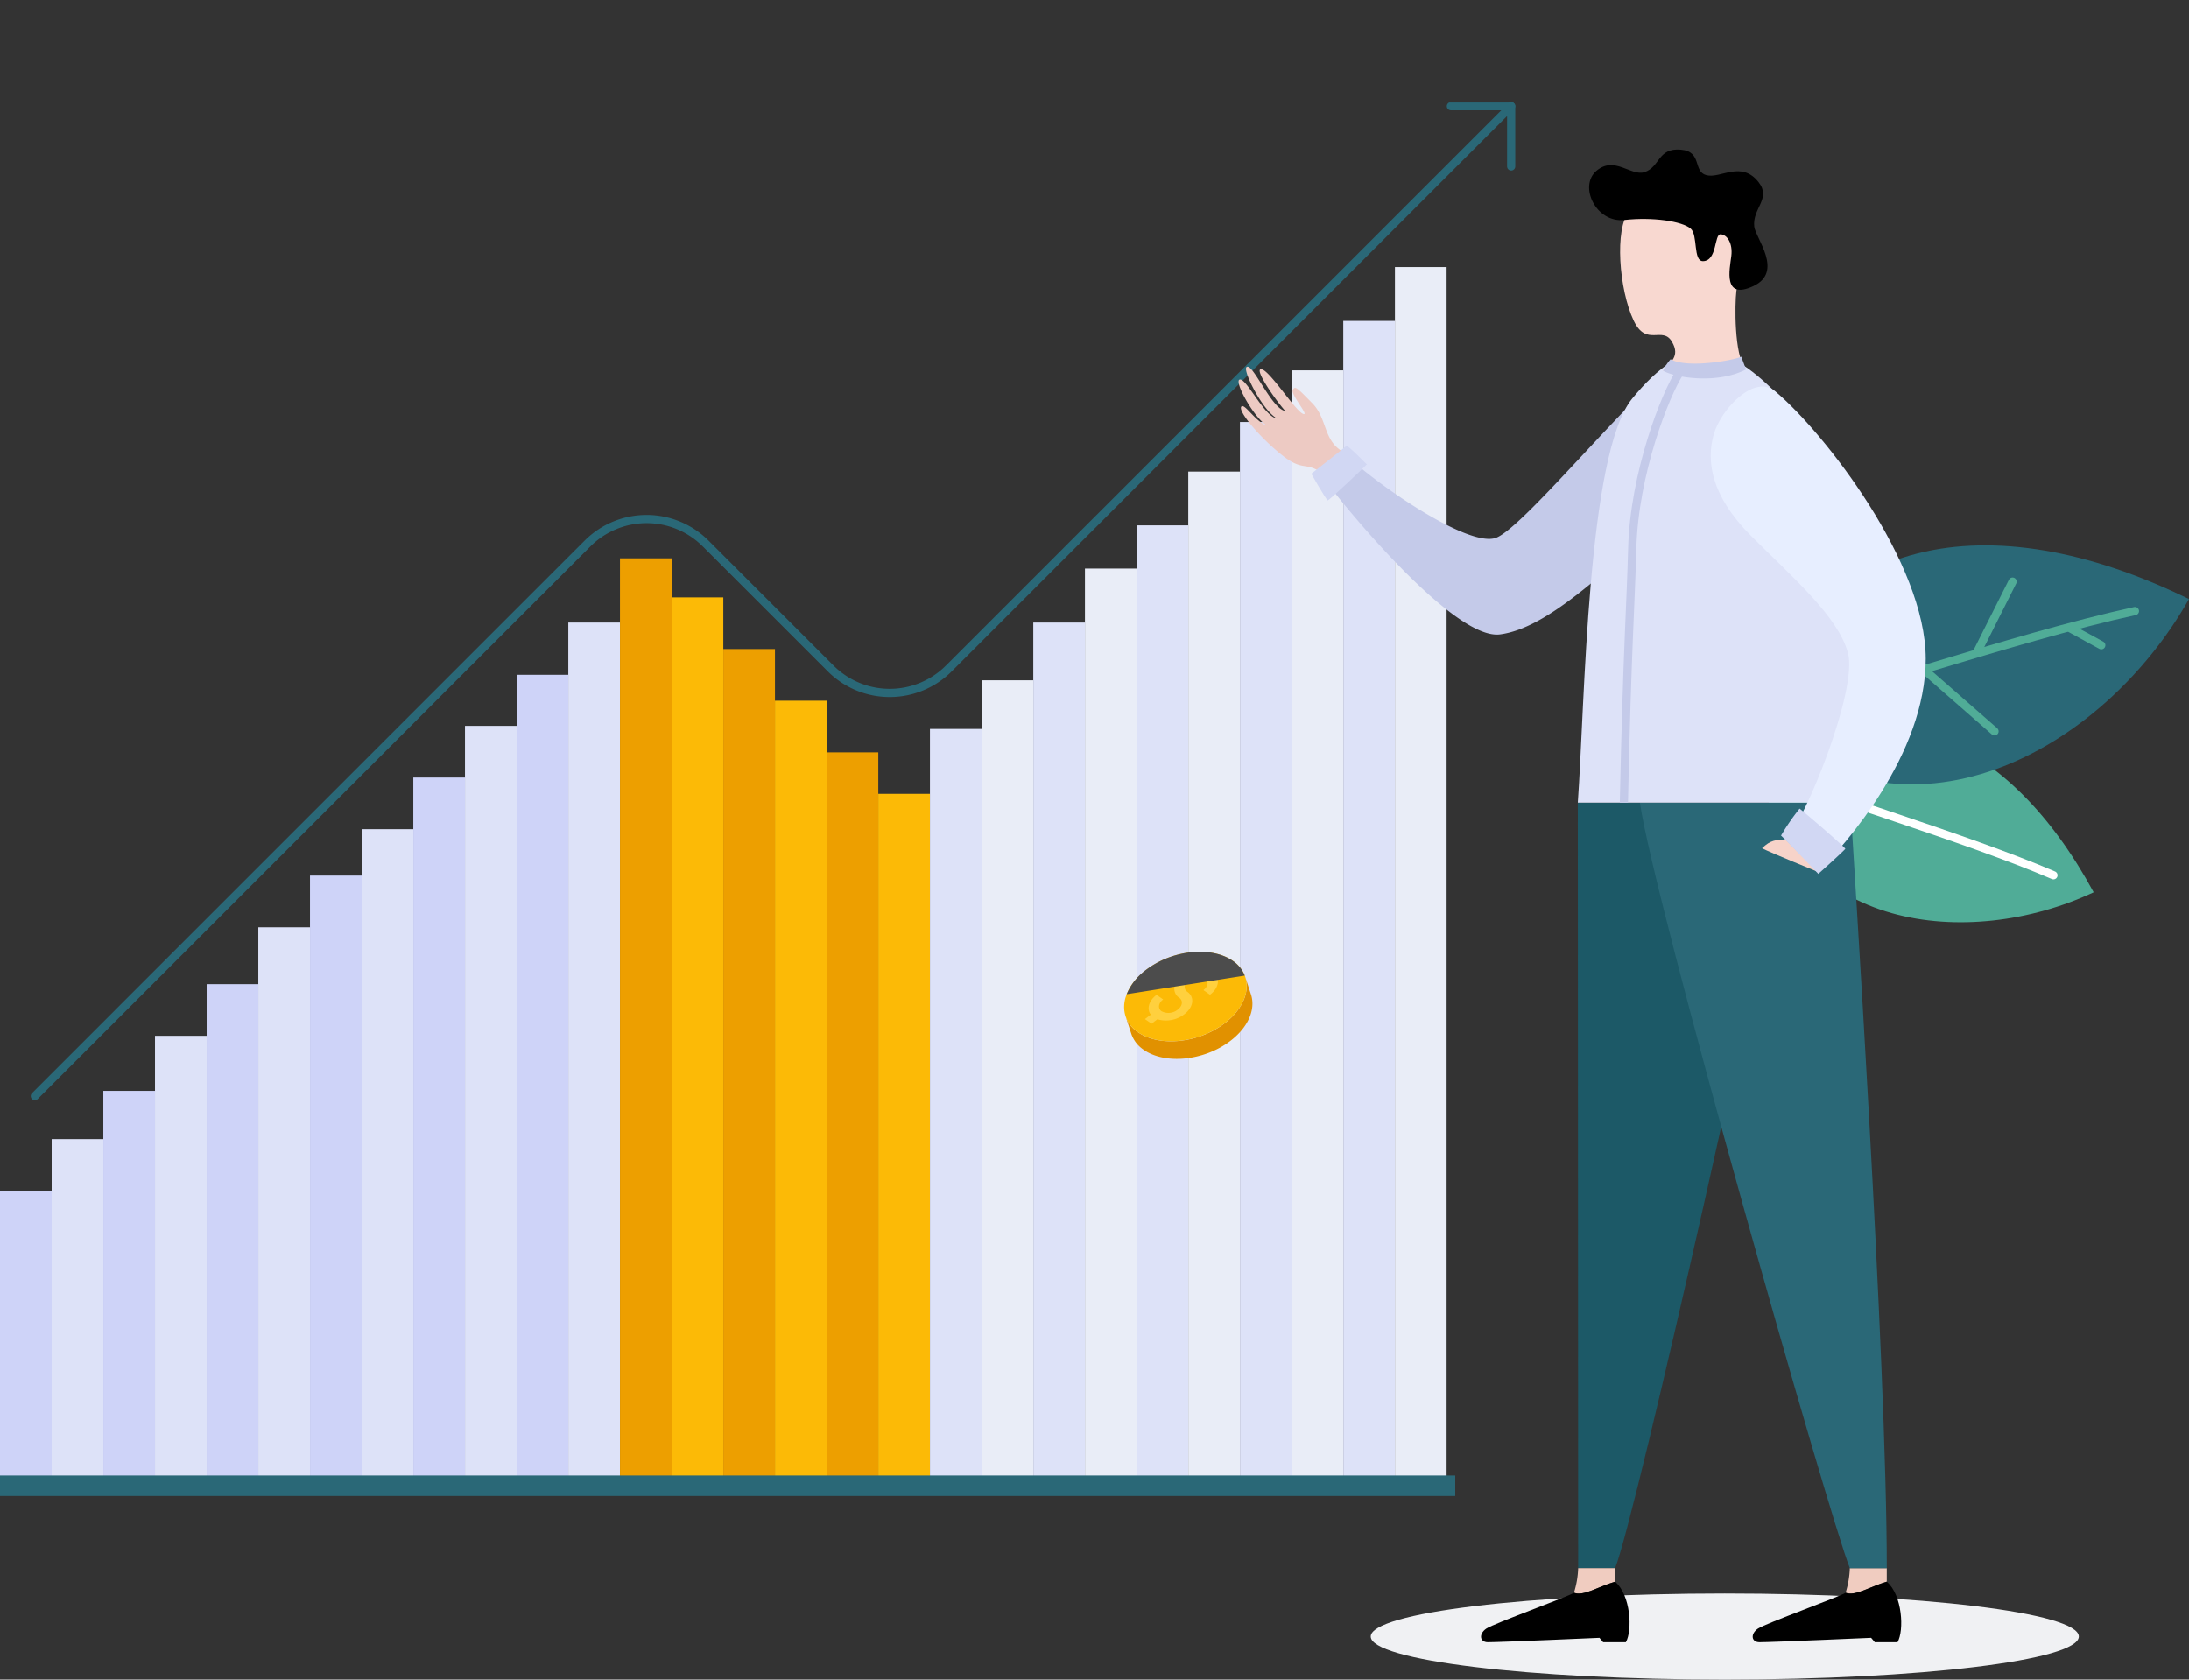 <svg xmlns="http://www.w3.org/2000/svg" xmlns:xlink="http://www.w3.org/1999/xlink" width="534" height="409.798" viewBox="0 0 534 409.798">
  <rect x="0" y="0" width="534" height="409.798" fill="#333333" stroke="none"/>
  <defs>
    <clipPath id="clip-path">
      <rect id="Rectangle_341" data-name="Rectangle 341" width="113.241" height="113.728" fill="none"/>
    </clipPath>
    <clipPath id="clip-path-2">
      <rect id="Rectangle_340" data-name="Rectangle 340" width="469.777" height="400.686" fill="none"/>
    </clipPath>
    <clipPath id="clip-path-5">
      <rect id="Rectangle_337" data-name="Rectangle 337" width="28.802" height="10.344" fill="none"/>
    </clipPath>
  </defs>
  <g id="Group_515" data-name="Group 515" transform="translate(-638.852 -298)">
    <path id="Path_1591" data-name="Path 1591" d="M244.1,598.539c0-5.8-38.67-10.5-86.367-10.5s-86.368,4.7-86.368,10.5,38.667,10.5,86.368,10.5,86.367-4.7,86.367-10.5" transform="translate(901.875 98.762)" fill="#f0f1f3"/>
    <g id="Group_514" data-name="Group 514" transform="translate(1059.61 409.297)">
      <g id="Group_513" data-name="Group 513" transform="translate(0 0)" clip-path="url(#clip-path)">
        <path id="Path_1824" data-name="Path 1824" d="M8.276,57.483C-7.891,37.9.48,15.664,25.961,0,37.019,20.589,35.149,50.513,8.276,57.483" transform="translate(0 0)" fill="#5652cc"/>
        <path id="Path_1825" data-name="Path 1825" d="M9.33,83.291c29.535-21.78,60.964-7.937,81.544,30.064-30.583,14.328-73.612,9.26-81.544-30.064" transform="translate(-0.888 -6.941)" fill="#50ac97"/>
        <path id="Path_1826" data-name="Path 1826" d="M9.33,84.378c14.151,6.158,50.154,16.632,71.733,25.911" transform="translate(-0.888 -8.028)" fill="none" stroke="#fff" stroke-linecap="round" stroke-linejoin="round" stroke-width="2"/>
        <path id="Path_1827" data-name="Path 1827" d="M7.632,66.119C22.1,21.89,64.744,13.055,113.967,37.152,92.929,74.457,44.764,100.893,7.632,66.119" transform="translate(-0.726 -2.288)" fill="#2a6877"/>
        <path id="Path_1828" data-name="Path 1828" d="M7.632,67.806c19.144-4.055,64.037-19.736,93.146-26.033" transform="translate(-0.726 -3.974)" fill="none" stroke="#50ac97" stroke-linecap="round" stroke-linejoin="round" stroke-width="2"/>
        <line id="Line_107" data-name="Line 107" x2="17.274" y2="15.115" transform="translate(48.527 52.023)" fill="none" stroke="#50ac97" stroke-linecap="round" stroke-linejoin="round" stroke-width="2"/>
        <line id="Line_108" data-name="Line 108" y1="17.386" x2="8.741" transform="translate(61.464 30.607)" fill="none" stroke="#50ac97" stroke-linecap="round" stroke-linejoin="round" stroke-width="2"/>
        <line id="Line_109" data-name="Line 109" x2="7.423" y2="4.056" transform="translate(84.421 42.076)" fill="none" stroke="#50ac97" stroke-linecap="round" stroke-linejoin="round" stroke-width="2"/>
        <line id="Line_110" data-name="Line 110" y1="23.601" x2="8.219" transform="translate(31.291 33.615)" fill="none" stroke="#6b67e9" stroke-linecap="round" stroke-linejoin="round" stroke-width="2"/>
      </g>
    </g>
    <g id="Group_512" data-name="Group 512" transform="translate(638.852 298)">
      <g id="Group_511" data-name="Group 511" clip-path="url(#clip-path-2)">
        <rect id="Rectangle_308" data-name="Rectangle 308" width="12.603" height="69.798" transform="translate(0 290.534)" fill="#ced3f8"/>
        <rect id="Rectangle_309" data-name="Rectangle 309" width="12.604" height="82.402" transform="translate(12.603 277.93)" fill="#dde2f8"/>
        <rect id="Rectangle_310" data-name="Rectangle 310" width="12.604" height="94.175" transform="translate(25.207 266.157)" fill="#ced3f8"/>
        <rect id="Rectangle_311" data-name="Rectangle 311" width="12.603" height="107.608" transform="translate(37.81 252.724)" fill="#dde2f8"/>
        <rect id="Rectangle_312" data-name="Rectangle 312" width="12.604" height="120.212" transform="translate(50.413 240.12)" fill="#ced3f8"/>
        <rect id="Rectangle_313" data-name="Rectangle 313" width="12.604" height="134.075" transform="translate(63.017 226.257)" fill="#dde2f8"/>
        <rect id="Rectangle_314" data-name="Rectangle 314" width="12.603" height="146.699" transform="translate(75.621 213.633)" fill="#ced3f8"/>
        <rect id="Rectangle_315" data-name="Rectangle 315" width="12.604" height="158.022" transform="translate(88.224 202.31)" fill="#dde2f8"/>
        <rect id="Rectangle_316" data-name="Rectangle 316" width="12.604" height="170.625" transform="translate(100.826 189.707)" fill="#ced3f8"/>
        <rect id="Rectangle_317" data-name="Rectangle 317" width="12.604" height="183.229" transform="translate(113.43 177.103)" fill="#dde2f8"/>
        <rect id="Rectangle_318" data-name="Rectangle 318" width="12.603" height="195.688" transform="translate(126.034 164.644)" fill="#ced3f8"/>
        <rect id="Rectangle_319" data-name="Rectangle 319" width="12.604" height="208.436" transform="translate(138.637 151.897)" fill="#dde2f8"/>
        <rect id="Rectangle_320" data-name="Rectangle 320" width="12.604" height="224.109" transform="translate(151.241 136.223)" fill="#ed9f00"/>
        <rect id="Rectangle_321" data-name="Rectangle 321" width="12.603" height="214.576" transform="translate(163.844 145.756)" fill="#fcba06"/>
        <rect id="Rectangle_322" data-name="Rectangle 322" width="12.604" height="201.972" transform="translate(176.447 158.36)" fill="#ed9f00"/>
        <rect id="Rectangle_323" data-name="Rectangle 323" width="12.604" height="189.369" transform="translate(189.05 170.963)" fill="#fcba06"/>
        <rect id="Rectangle_324" data-name="Rectangle 324" width="12.604" height="176.766" transform="translate(201.654 183.567)" fill="#ed9f00"/>
        <rect id="Rectangle_325" data-name="Rectangle 325" width="12.603" height="166.65" transform="translate(214.257 193.682)" fill="#fcba06"/>
        <rect id="Rectangle_326" data-name="Rectangle 326" width="12.604" height="182.485" transform="translate(226.86 177.847)" fill="#dde2f8"/>
        <rect id="Rectangle_327" data-name="Rectangle 327" width="12.604" height="194.346" transform="translate(239.464 165.986)" fill="#e9edf7"/>
        <rect id="Rectangle_328" data-name="Rectangle 328" width="12.603" height="208.436" transform="translate(252.068 151.897)" fill="#dde2f8"/>
        <rect id="Rectangle_329" data-name="Rectangle 329" width="12.604" height="221.61" transform="translate(264.671 138.722)" fill="#e9edf7"/>
        <rect id="Rectangle_330" data-name="Rectangle 330" width="12.604" height="232.156" transform="translate(277.274 128.177)" fill="#dde2f8"/>
        <rect id="Rectangle_331" data-name="Rectangle 331" width="12.604" height="245.271" transform="translate(289.877 115.061)" fill="#e9edf7"/>
        <rect id="Rectangle_332" data-name="Rectangle 332" width="12.603" height="257.362" transform="translate(302.481 102.97)" fill="#dde2f8"/>
        <rect id="Rectangle_333" data-name="Rectangle 333" width="12.604" height="269.966" transform="translate(315.084 90.366)" fill="#e9edf7"/>
        <rect id="Rectangle_334" data-name="Rectangle 334" width="12.604" height="282.038" transform="translate(327.688 78.295)" fill="#dde2f8"/>
        <rect id="Rectangle_335" data-name="Rectangle 335" width="12.603" height="295.173" transform="translate(340.291 65.16)" fill="#e9edf7"/>
        <g id="Group_503" data-name="Group 503" transform="translate(0 25.006)">
          <g id="Group_502" data-name="Group 502" clip-path="url(#clip-path-2)">
            <path id="Path_1801" data-name="Path 1801" d="M405.861,15.7V1h-14.7" transform="translate(-37.216 -0.095)" fill="none" stroke="#2a6877" stroke-linecap="round" stroke-linejoin="round" stroke-width="2"/>
            <path id="Path_1802" data-name="Path 1802" d="M369.539,1,232.348,138.192a20.374,20.374,0,0,1-28.813,0l-30.5-30.5a20.374,20.374,0,0,0-28.813,0L9.4,242.516" transform="translate(-0.894 -0.095)" fill="none" stroke="#2a6877" stroke-linecap="round" stroke-linejoin="round" stroke-width="2"/>
          </g>
        </g>
        <g id="Group_508" data-name="Group 508">
          <g id="Group_507" data-name="Group 507" clip-path="url(#clip-path-2)">
            <path id="Path_1803" data-name="Path 1803" d="M332.648,263.408l1.4,4.293c1.181,3.61-.648,8.061-5.207,11.454-6.417,4.774-15.849,5.667-21.03,2a7.673,7.673,0,0,1-2.965-3.869l-1.4-4.294a7.666,7.666,0,0,0,2.965,3.87c5.179,3.672,14.613,2.779,21.03-2,4.559-3.391,6.387-7.842,5.207-11.453" transform="translate(-28.871 -25.061)" fill="#e19100"/>
            <path id="Path_1804" data-name="Path 1804" d="M329.647,258.9c5.18,3.672,4.173,10.546-2.244,15.32s-15.85,5.668-21.03,2-4.18-10.542,2.238-15.316,15.856-5.673,21.036-2" transform="translate(-28.834 -24.417)" fill="#fcba06"/>
            <path id="Path_1805" data-name="Path 1805" d="M327.5,261.458l-1.545,1.174c1.042,1.368.522,3.372-1.406,4.836l-1.61-1.128c1.184-.9,1.356-2.192.377-2.879a3.609,3.609,0,0,0-3.927.391,2.4,2.4,0,0,0-1.008,1.524,1.385,1.385,0,0,0,.624,1.36c1.868,1.308,1.54,3.774-.725,5.494a7.373,7.373,0,0,1-6.571,1.224l-1.427,1.084-1.61-1.128,1.427-1.084c-1.037-1.373-.517-3.369,1.417-4.837l1.605,1.125c-1.192.9-1.363,2.2-.384,2.884a3.612,3.612,0,0,0,3.933-.4c1.185-.9,1.357-2.192.377-2.879a2.636,2.636,0,0,1-1.182-2.594,4.539,4.539,0,0,1,1.917-2.9,7.354,7.354,0,0,1,6.561-1.222l1.545-1.174Z" transform="translate(-29.368 -24.769)" fill="#ffd03e"/>
            <g id="Group_506" data-name="Group 506" transform="translate(274.848 232.22)" style="mix-blend-mode: screen;isolation: isolate">
              <g id="Group_505" data-name="Group 505">
                <g id="Group_504" data-name="Group 504" clip-path="url(#clip-path-5)">
                  <path id="Path_1806" data-name="Path 1806" d="M332.548,262.451a7.718,7.718,0,0,0-2.836-3.554c-5.18-3.672-14.619-2.774-21.036,2a14.243,14.243,0,0,0-4.931,6.085Z" transform="translate(-303.747 -256.637)" fill="#4c4c4c"/>
                </g>
              </g>
            </g>
          </g>
        </g>
        <g id="Group_510" data-name="Group 510">
          <g id="Group_509" data-name="Group 509" clip-path="url(#clip-path-2)">
            <path id="Path_1807" data-name="Path 1807" d="M425.374,216.423c0,24.8.087,136,.087,186.786h9.013c5.062-12.592,38.807-162.833,42.23-186.786Z" transform="translate(-40.471 -20.591)" fill="#1c5967"/>
            <path id="Path_1808" data-name="Path 1808" d="M434.375,426.146v-3.3h-9.012a22.281,22.281,0,0,1-1.032,6c2.343.9,5.77-1.424,10.045-2.7" transform="translate(-40.372 -40.231)" fill="#f0ccc0"/>
            <path id="Path_1809" data-name="Path 1809" d="M431.992,426.493c-4.275,1.274-7.7,3.6-10.045,2.7-1.242.9-19.519,7.476-21.38,8.746-1.9,1.3-1.624,3.326.391,3.326,2.946,0,27.216-1.07,27.216-1.07.492.534.89,1.07.89,1.07h5.547c1.655-2.867,1.206-11.474-2.62-14.771" transform="translate(-37.989 -40.578)"/>
            <path id="Path_1810" data-name="Path 1810" d="M507.613,426.146v-3.3H498.6a22.28,22.28,0,0,1-1.032,6c2.344.9,5.77-1.424,10.045-2.7" transform="translate(-47.34 -40.231)" fill="#f0ccc0"/>
            <path id="Path_1811" data-name="Path 1811" d="M505.23,426.493c-4.275,1.274-7.7,3.6-10.045,2.7-1.241.9-19.519,7.476-21.38,8.746-1.9,1.3-1.623,3.326.392,3.326,2.944,0,27.216-1.07,27.216-1.07.49.534.889,1.07.889,1.07h5.549c1.653-2.867,1.2-11.474-2.62-14.771" transform="translate(-44.957 -40.578)"/>
            <path id="Path_1812" data-name="Path 1812" d="M493.44,216.423c.511,9.411,8.9,136,8.9,186.786h-9.011c-5.063-12.592-47.8-162.833-51.218-186.786Z" transform="translate(-42.063 -20.591)" fill="#2a6877"/>
            <path id="Path_1813" data-name="Path 1813" d="M446.208,94.463c-11.8,7.32-40.519,43.306-47.524,45.758-6.895,2.413-30.009-13.628-37.539-21.158a36.8,36.8,0,0,1-5.932,4.653c3.677,5.429,32.7,41.633,44.522,40.057s25.216-15.585,35.459-23.465,11.015-45.845,11.015-45.845" transform="translate(-33.796 -8.987)" fill="#c4cae9"/>
            <path id="Path_1814" data-name="Path 1814" d="M359.12,119.484c-4.572-2.829-3.559-7.973-7.232-11.7s-4.16-4.313-4.743-3.256,3.757,6,2.71,5.916c-1.8-.143-8.754-11.463-10.582-10.935-1.262.365,3.458,7.25,6.007,10.159-3.3-.461-8.051-12.029-9.437-10.673-.929.909,3.946,10.595,7.442,12.525-3.089-.362-7.591-10.2-9.159-9.477-1.264.586,3.554,9.317,6.692,11.191-2.734-.874-5.392-5.461-6.212-4.632-1.012,1.023,4.614,7.739,10.186,12.064,4.4,3.419,5.278,1.747,8.4,3.468a18.606,18.606,0,0,0,5.932-4.653" transform="translate(-31.77 -9.408)" fill="#edcac3"/>
            <path id="Path_1815" data-name="Path 1815" d="M353.516,127.013s8.165-6.351,8.639-6.845c1.745,1.217,4.752,4.547,4.938,4.547-1.339,1.4-9.249,8.821-9.578,8.821-.721-.752-4-6.522-4-6.522" transform="translate(-33.635 -11.433)" fill="#d1d7f3"/>
            <path id="Path_1816" data-name="Path 1816" d="M491.848,204.857H425.374c1.732-24.029,2.255-85.145,13.276-98.591,13.042-15.91,22.394-14.075,35.177-1.292,17.24,17.238,20.662,79.849,18.021,99.884" transform="translate(-40.471 -9.025)" fill="#dde2f8"/>
            <path id="Path_1817" data-name="Path 1817" d="M451.457,100.328c-3.546,5.385-11.162,24.7-11.627,43.116-.335,13.3-1.243,24.678-2.031,61.934" transform="translate(-41.653 -9.546)" fill="none" stroke="#c4cae9" stroke-width="2"/>
            <path id="Path_1818" data-name="Path 1818" d="M465.136,75.755c-.4,3.21-.545,15.423,2.177,18.919-1.963,1.49-12.316,3.587-20.06.484,1.662-2.05,4.294-3.431,2.172-7.072-2.31-3.965-6.224,1.365-9.322-5.133-3.616-7.575-4.707-22.518-1.124-26.682,4.01-4.661,12.013-10.357,22.83-4.007,8.827,5.18,4.13,16.966,3.327,23.491" transform="translate(-41.556 -4.704)" fill="#f8d8d0"/>
            <path id="Path_1819" data-name="Path 1819" d="M456.2,67.553c-2.456.036-1.2-6.4-3.005-7.936-2.132-1.812-9.261-2.861-16.173-2.1s-11.222-8.255-6.807-12,8.443,1.416,11.737.316c3.836-1.281,3.16-5.966,8.863-5.473,5.269.452,2.878,5.354,6.226,6.224,3.451.9,8.523-3.683,12.74,1.726,3.128,4.014-1.575,6.359-1.075,10.824.313,2.789,7.257,11.018-.23,14.509s-5.76-4.166-5.365-7.328-1.038-5.246-2.621-5.31-.785,6.5-4.291,6.548" transform="translate(-40.762 -3.837)"/>
            <path id="Path_1820" data-name="Path 1820" d="M467.427,96.174c-1.836.919-13.291,2.929-17.231.632a11.327,11.327,0,0,0-1.84,2.8c2.745,1.645,13.045,3.39,20.243-.312-.458-1.244-1.172-3.118-1.172-3.118" transform="translate(-42.658 -9.15)" fill="#c4cae9"/>
            <path id="Path_1821" data-name="Path 1821" d="M476.907,105.363c12.074,10.133,36.751,41.916,36.751,65.293s-19.773,45.522-26.263,52.011l-7.882-7.882c4.8-4.8,17.554-36.555,15.191-45.485s-13.615-18.606-23.6-28.587-10.944-18.386-9.193-24.69,9.957-14.887,14.993-10.659" transform="translate(-43.881 -9.917)" fill="#e7eeff"/>
            <path id="Path_1822" data-name="Path 1822" d="M480.829,226.407c-2.276,0-3.764.086-5.778,2.1,2.014,1.051,13.661,5.783,13.661,5.783Z" transform="translate(-45.198 -21.541)" fill="#f7d3c9"/>
            <path id="Path_1823" data-name="Path 1823" d="M489.259,233.96s-8.462-8.844-9.1-9.342a54.114,54.114,0,0,1,4.533-6.587c1.806,1.408,11.11,9.432,11.15,9.82-.8.938-6.581,6.109-6.581,6.109" transform="translate(-45.684 -20.744)" fill="#d1d7f3"/>
          </g>
        </g>
        <rect id="Rectangle_342" data-name="Rectangle 342" width="355" height="5" transform="translate(0 360)" fill="#2a6877"/>
      </g>
    </g>
  </g>
</svg>
